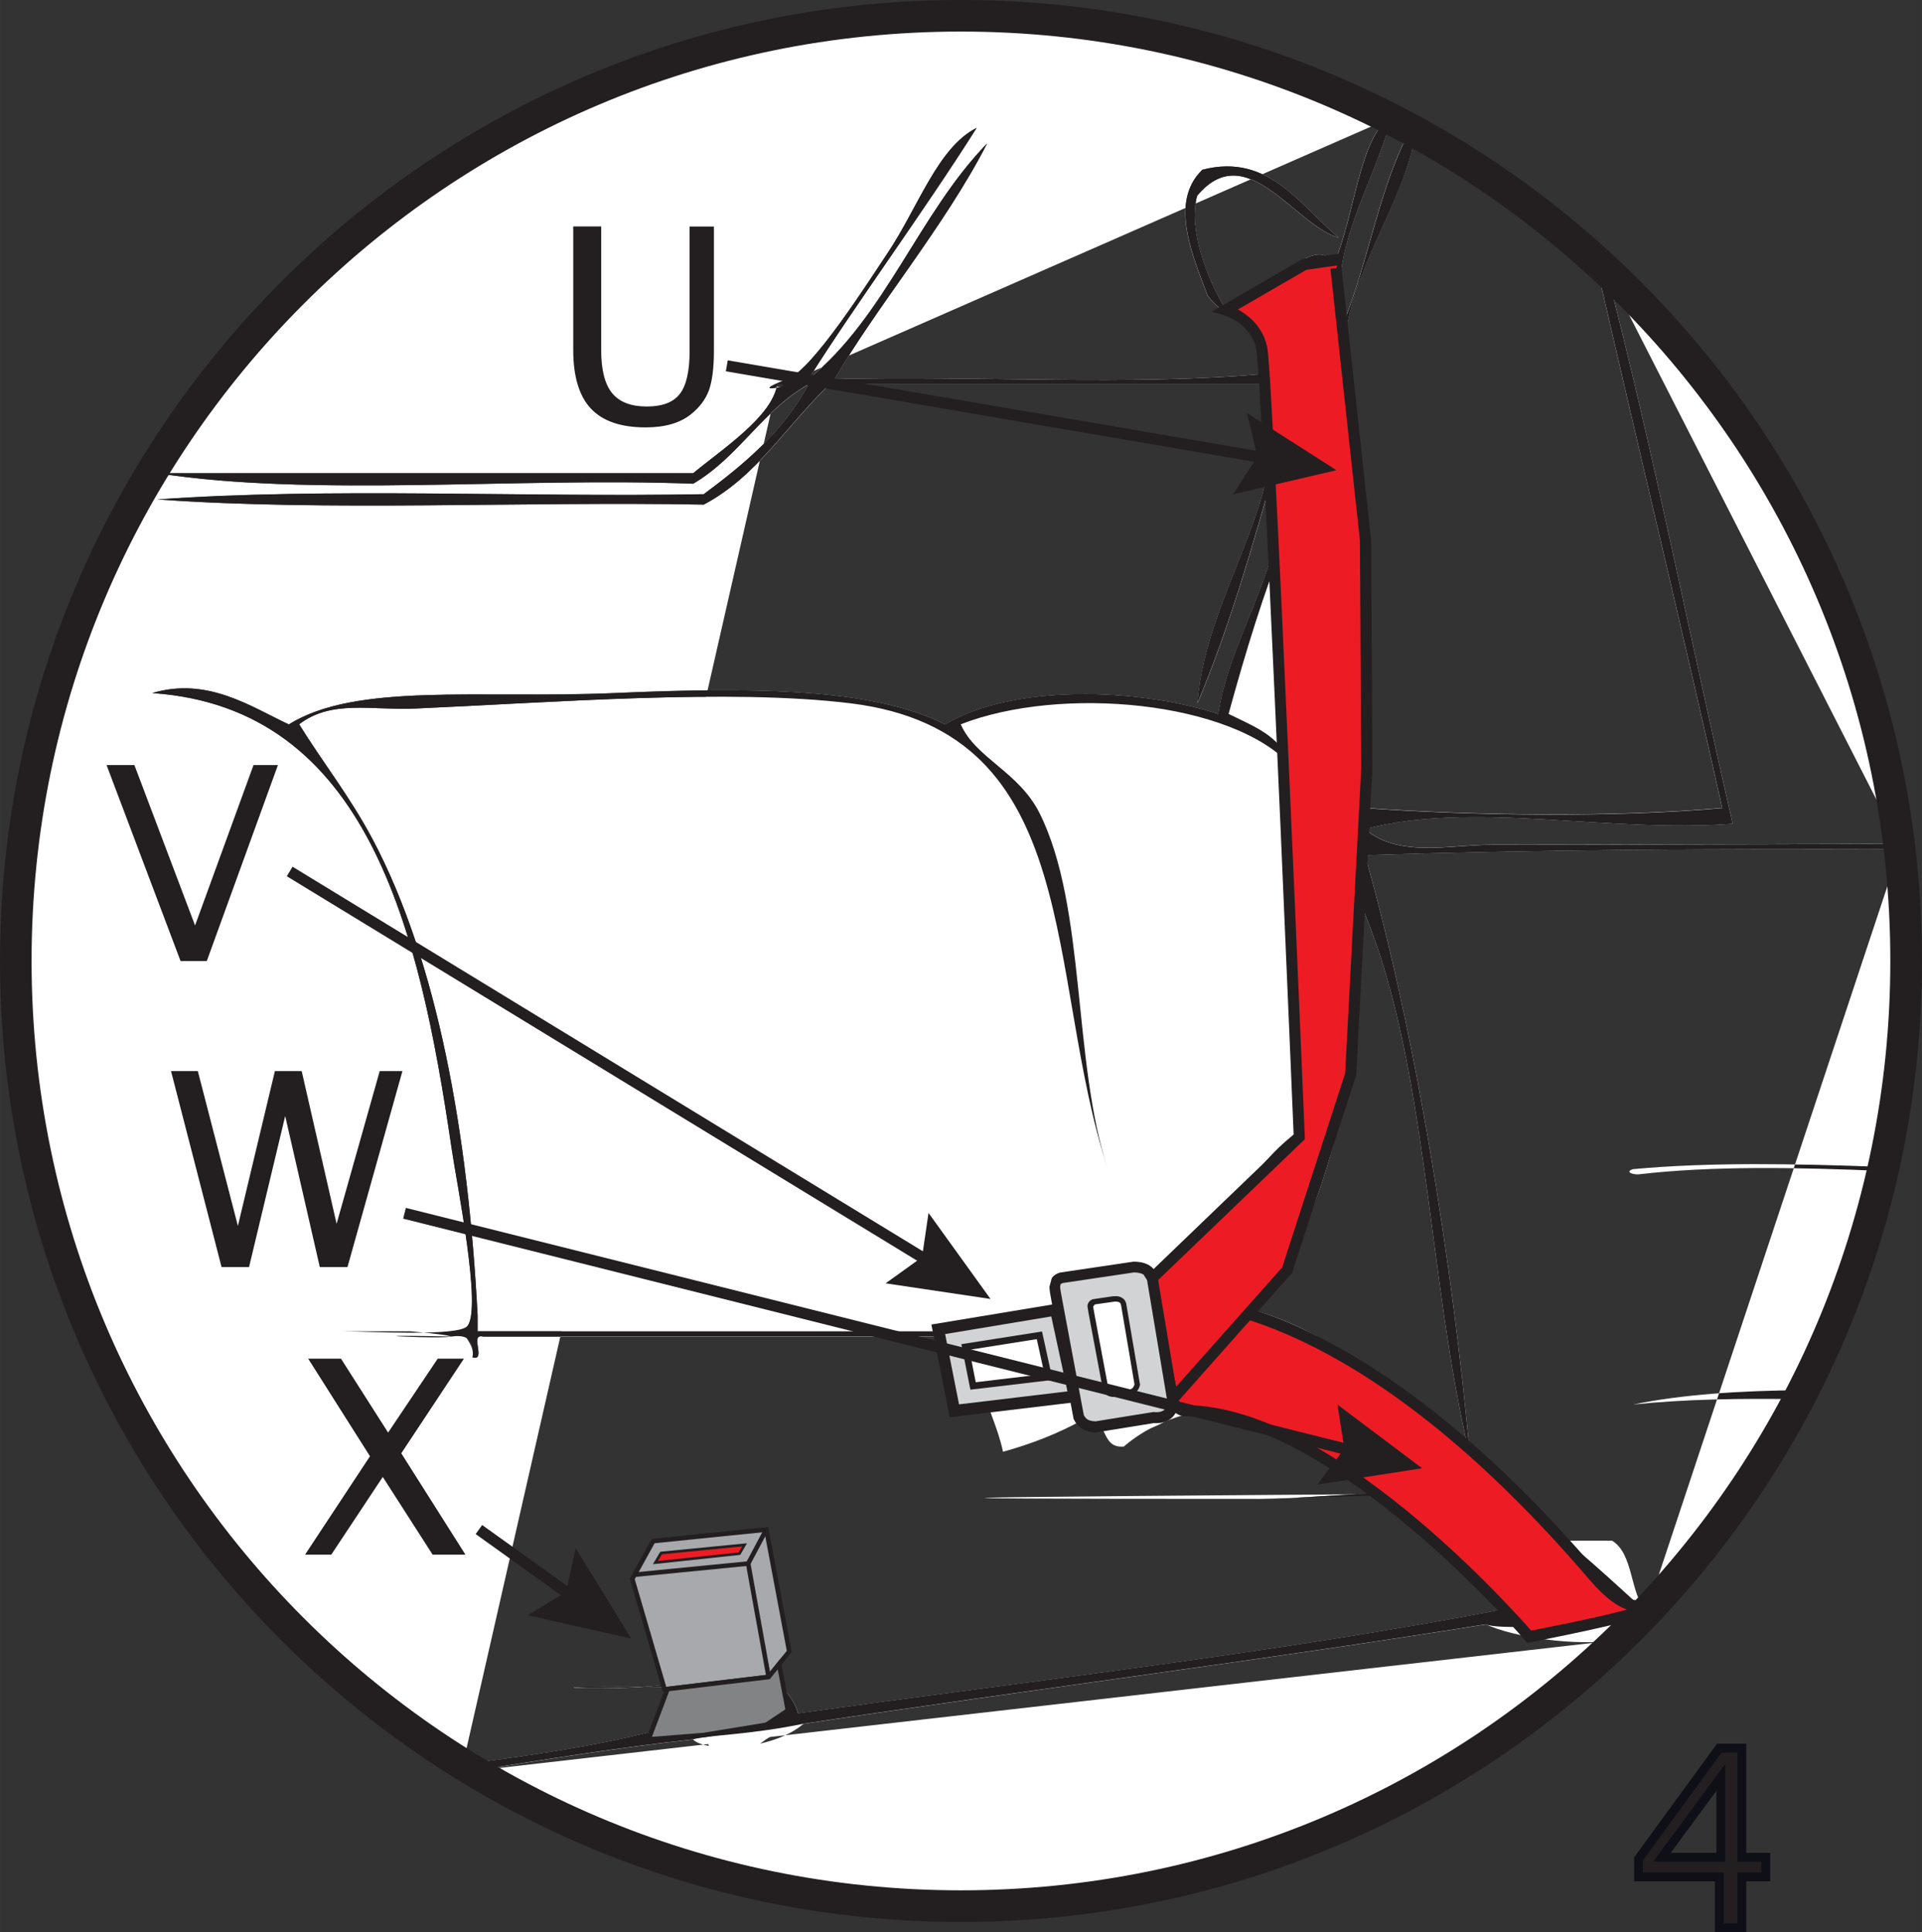 <?xml version="1.0" encoding="UTF-8"?>
<!DOCTYPE svg PUBLIC "-//W3C//DTD SVG 1.1//EN" "http://www.w3.org/Graphics/SVG/1.1/DTD/svg11.dtd">
<!-- Creator: CorelDRAW 2017 -->
<svg xmlns="http://www.w3.org/2000/svg" xml:space="preserve" width="20.003mm" height="20.109mm" version="1.1" style="shape-rendering:geometricPrecision; text-rendering:geometricPrecision; image-rendering:optimizeQuality; fill-rule:evenodd; clip-rule:evenodd"
viewBox="0 0 201.51 202.58"
 xmlns:xlink="http://www.w3.org/1999/xlink">
 <rect x="0" y="0" width="201.51" height="202.58" fill="#333333" stroke="none"/>
 <defs>
  <style type="text/css">
   <![CDATA[
    .str0 {stroke:#0F0F18;stroke-width:0.93;stroke-miterlimit:4}
    .fil1 {fill:#231F20}
    .fil6 {fill:#A7A9AC}
    .fil2 {fill:#ED1C24}
    .fil0 {fill:white}
    .fil3 {fill:#231F20;fill-rule:nonzero}
    .fil7 {fill:#818385;fill-rule:nonzero}
    .fil4 {fill:#D1D3D4;fill-rule:nonzero}
    .fil5 {fill:white;fill-rule:nonzero}
   ]]>
  </style>
 </defs>
 <g id="Слой_x0020_1">
  <path class="fil0" d="M124.96 145.62c-0.05,-2.57 -1.27,0.64 -2.21,0.55 -0.58,-4.19 -3.93,-7.88 -2.75,-12.07 -4.12,0.64 -8.1,1.41 -8.8,5.48 2.94,0.92 2.38,-1.65 4.4,-1.65 1.97,-0.31 1.67,1.62 1.65,3.29 -2.72,0.72 -2.7,-1.33 -4.96,-1.09 -2.01,0 -0.8,3.22 -3.29,2.74 0.44,2.3 1.5,3.99 2.2,6.03 1.55,-0.09 2.28,-1 3.85,-1.09 1.52,5.21 10.24,0.58 9.92,-2.19z"/>
  <path class="fil1" d="M171.21 147.26c5.37,-0.56 11.25,-0.66 17.36,-0.56 0.17,-0.32 0.34,-0.64 0.5,-0.96 -6.58,0.05 -12.7,0.44 -17.86,1.51z"/>
  <path class="fil0" d="M108.99 139.58c1.74,-5.5 7.11,-4.29 11.56,-6.03 6.71,-2.64 10.09,-11.09 15.42,-14.82 0.3,-13.29 -0.97,-25 -0.56,-38.4 -6.19,-6.82 -24.18,-8.49 -34.69,-4.39 1.55,3.55 6.09,4.96 8.27,9.33 4.92,9.85 3.41,25.96 7.15,37.3 -6.67,-20.32 -2.28,-45.79 -26.97,-48.83 -12.72,-1.57 -31.35,-0.08 -45.7,0.55 -4.47,0.2 -8.74,-0.96 -12.11,1.65 2.5,4.05 5.26,7.47 7.71,12.07 6.82,12.87 10.02,30.93 11,49.92 0,0.56 0,1.1 0,1.65 19.64,0 39.28,0 58.91,0z"/>
  <path class="fil1" d="M197.48 122.35c-9.19,-0.35 -18.2,-0.52 -26.28,0.23 -0.85,0.29 -0.04,0.57 0.56,0.55 7.68,-0.9 16.52,-0.75 25.63,-0.36l0.09 -0.42z"/>
  <path class="fil0" d="M134.87 79.24c1.17,-6.66 -0.71,-15.02 0,-23.05 -2.36,5.87 -4.29,12.19 -6.06,18.66 2.33,1.16 4.87,2.1 6.06,4.39z"/>
  <g>
   <path class="fil0" d="M199.85 100.75c0,7.42 -0.82,14.64 -2.37,21.6 -9.19,-0.35 -18.2,-0.52 -26.28,0.23 -0.85,0.29 -0.04,0.57 0.56,0.55 7.68,-0.9 16.52,-0.75 25.63,-0.36 -1.83,8.08 -4.65,15.79 -8.32,22.98 -6.58,0.05 -12.7,0.44 -17.86,1.51 5.37,-0.56 11.25,-0.66 17.36,-0.56 -4.28,8.16 -9.66,15.65 -15.95,22.28 -0.96,1.01 -1.94,1.99 -2.93,2.96 -17.84,17.28 -42.14,27.91 -68.94,27.91 -18.7,0 -36.19,-5.18 -51.12,-14.19 -0.38,-0.23 -0.75,-0.46 -1.12,-0.69 -28.13,-17.48 -46.86,-48.66 -46.86,-84.22 0,-50.51 37.8,-92.2 86.66,-98.31l24.87 0c11.57,1.45 22.53,4.89 32.5,9.98l0.14 0.07c0.69,0.35 1.37,0.71 2.05,1.08l0.56 0.31c6.8,3.74 13.11,8.25 18.82,13.42 0.39,0.35 0.78,0.72 1.16,1.08 16.52,15.45 27.75,36.49 30.67,60.1l0.06 0.57c0.45,3.84 0.69,7.75 0.69,11.71l0 0zm-116.88 -60.84c6.24,0 -5.33,1.64 -0.41,-0.17 2.67,-0.98 8.66,-10.49 10.47,-13.17 3.23,-4.82 5.28,-11.12 9.36,-13.16 -5.53,8.76 -12.82,18.67 -17.63,26.33 8.02,-6.45 11.58,-17.37 18.73,-24.7 -4.47,8.73 -11.86,17.46 -15.98,24.7 14.88,-0.37 31.2,0.73 45.15,-0.55 0.26,-5.01 -4.11,-5.42 -6.06,-8.22 -1.57,-4.15 -4.05,-9.77 -0.55,-13.17 7.09,-1.85 10.45,4.03 14.33,7.13 -4.61,-1.25 -9.69,-10.65 -14.88,-4.39 -0.96,3.64 1.14,8.67 2.77,11.53 4.58,-0.65 9.43,-8 11.56,-4.39 2.09,-4.56 2.71,-13.37 5.86,-15.26l-62.71 27.5zm62.86 -27.43c-1.75,6.68 -6.89,14.36 -4.92,21.22 2.6,-6.44 3.76,-14.31 6.97,-20.13l-2.05 -1.08zm2.61 1.39c-1.25,7.61 -6.86,14.17 -7.52,22.57 -0.49,6.63 1.87,14.73 2.2,22.49 0.38,8.45 -0.26,16.75 0,25.78 11.33,0.8 26.17,1 37.44,0 -4.3,-19.26 -8.92,-38.22 -13.3,-57.43l-18.82 -13.42zm19.99 14.5c4.9,18.84 8.79,38.7 13.24,57.99 -12.94,1 -27.29,-2.43 -38.55,0.56 3.5,3.03 8.93,1.64 13.22,1.64 13.82,0 28.33,-0.07 42.76,-0.09l-30.67 -60.1zm30.73 60.67c-18.94,-0.06 -37.77,0.01 -56.04,0.62 5.37,18.97 9.11,42.49 11.02,63.09 -4.55,-18.7 -4.4,-42.06 -11.56,-58.15 0.03,17.93 -3.1,32.75 -11.01,42.79 8.19,2.45 13.93,7.33 17.61,14.26 6.57,1.33 9.82,5.93 13.78,9.88 2,0 4.03,0 6.05,0 2.3,1.39 1.84,5.54 3.62,7.45l26.54 -79.94zm-29.47 82.9c-4.67,0.72 -11.03,-0.32 -13.9,-1.63 -23.53,3.78 -47.82,6.85 -71.56,10.43 -3.26,2.8 -10.19,3.01 -11.57,1.64 -7.62,0.81 -15.34,2.08 -23.02,3.29l120.05 -13.73zm-121.17 13.04c8.8,-1.12 17.34,-2.44 24.69,-4.79 0.01,-1.3 -0.95,-1.62 -0.54,-3.29 -27.35,-0.37 -1.76,1.01 0,-1.1 2.32,-2.77 9.73,-0.75 11.01,3.84 24.96,-3.47 50.5,-6.38 74.32,-10.98 -1.53,-4.62 -2.31,-10.17 -6.04,-11.51 -3.85,-1.38 -13.64,0 -19.82,0 -47.06,0 -33.95,-0.18 19.82,-0.55 -6.1,-8.92 -25.1,-12.76 -34.13,-4.94 -2.66,0.26 -1.41,-3.35 -4.41,-2.74 -2.49,1.37 -5.25,2.46 -8.26,3.29 -0.54,-2.57 -1.66,-4.56 -2.21,-7.13 1.6,-2.45 6.77,-1.31 7.17,-4.94 -19.82,0 -39.65,0 -59.46,0 -1.5,-0.39 0.39,2.58 -1.11,2.19 0.26,-1.72 -1.48,-2.17 -0.54,-3.29 1.54,-1.86 -1.11,-14.87 -1.66,-18.65 -3.37,-22.99 -8.79,-46.17 -31.38,-47.72 5.79,-1.73 10.38,1.45 14.32,3.29 7.01,-4.42 20.09,-2.68 34.14,-3.29 14.37,-0.63 27.07,-0.56 34.68,3.29 7,-4.24 20.23,-3.85 28.63,-1.1 1.28,-8.84 8.46,-17.48 6.06,-26.34 -2.45,8.71 -4.94,17.39 -8.26,25.24 0.93,-12.02 10.5,-22.48 7.16,-33.46 -15.24,0 -30.46,0 -45.69,0 -4.45,4.17 -7.59,9.63 -13.22,12.61 -18.91,-0.36 -39.28,0.74 -57.27,-0.54 17.99,-1.28 38.35,-0.2 57.27,-0.55 4.31,-3.2 8.38,-6.62 11,-11.52 -4.82,2.69 -7.36,7.65 -12.11,10.42 -18.52,-0.71 -39.77,1.44 -56.16,-1.1 18.73,0 37.43,0 56.16,0 3.11,-2.57 8.32,-5.97 8.81,-9.32l-32.96 144.68z"/>
  </g>
  <path class="fil0" d="M74.85 186.22c1.93,-0.11 4.62,-4.18 7.71,-4.94 0.14,-2.9 -1.19,-7.2 -0.54,-8.78 -0.52,-0.72 -9.29,4.16 -8.26,-1.65 -1.02,-1.33 -0.38,3.62 -0.56,4.94 3.48,0.71 4.39,-1.12 7.16,-1.1 0.81,0.47 1.17,1.39 1.11,2.75 -0.11,0.44 -0.55,0.54 -0.55,1.09 -3.64,0.69 -3.12,-2.75 -7.15,-1.64 -0.41,3.52 1.12,7.99 1.08,9.33z"/>
  <path class="fil1" d="M128.81 74.85c1.77,-6.46 3.7,-12.78 6.06,-18.66 -0.71,8.03 1.17,16.39 0,23.05 -1.19,-2.3 -3.73,-3.23 -6.06,-4.39zm43.8 94.14c-0.34,0.36 -0.68,0.71 -1.03,1.06 -8.2,0.4 -14.56,0.82 -15.8,0.25 -23.53,3.78 -47.82,6.85 -71.56,10.43 -5.75,1.18 -10.01,1.17 -11.57,1.64 -7.62,0.81 -15.34,2.08 -23.02,3.29 -0.38,-0.23 -0.75,-0.46 -1.12,-0.69 8.8,-1.12 17.34,-2.44 24.69,-4.79 0.01,-1.3 -0.95,-1.62 -0.54,-3.29 -27.35,-0.37 -1.76,1.01 0,-1.1 2.32,-2.77 9.73,-0.75 11.01,3.84 24.96,-3.47 50.5,-6.38 74.32,-10.98 -1.53,-4.62 -2.31,-10.17 -6.04,-11.51 -3.85,-1.38 -13.64,0 -19.82,0l19.82 -0.55c-6.1,-8.92 -42.25,-12.83 -41.84,-16.46 -19.82,0 -39.65,0 -59.46,0 -1.5,-0.39 0.39,2.58 -1.11,2.19 0.26,-1.72 -0.47,-2.45 -2.2,-2.19 -16.7,-0.35 9.36,0.71 -4.29,-0.55 12.82,0 -20.87,0 -7.27,0 2.72,0 12.28,0.58 13.22,-0.55 1.54,-1.86 -1.11,-14.87 -1.66,-18.65 -3.37,-22.99 -8.79,-46.17 -31.38,-47.72 5.79,-1.73 10.38,1.45 14.32,3.29 7.01,-4.42 20.09,-2.68 34.14,-3.29 14.37,-0.63 27.07,-0.56 34.68,3.29 7,-4.24 20.23,-3.85 28.63,-1.1 1.28,-8.84 8.46,-17.48 6.06,-26.34 -2.45,8.71 -4.94,17.39 -8.26,25.24 0.93,-12.02 10.5,-22.48 7.16,-33.46 -15.24,0 -30.46,0 -45.69,0 -4.45,4.17 -7.59,9.63 -13.22,12.61 -18.91,-0.36 -39.28,0.74 -57.27,-0.54 17.99,-1.28 38.35,-0.2 57.27,-0.55 4.31,-3.2 8.38,-6.62 11,-11.52 -4.82,2.69 -7.36,7.65 -12.11,10.42 -18.52,-0.71 -39.77,1.44 -56.16,-1.1 18.73,0 37.43,0 56.16,0 3.11,-2.57 8.32,-5.97 8.81,-9.32 2.67,0 -3.82,1.26 1.09,-0.55 2.67,-0.98 8.66,-10.49 10.47,-13.17 3.23,-4.82 5.28,-11.12 9.36,-13.16 -5.53,8.76 -12.82,18.67 -17.63,26.33 8.02,-6.45 11.58,-17.37 18.73,-24.7 -4.47,8.73 -11.86,17.46 -15.98,24.7 14.88,-0.37 31.2,0.73 45.15,-0.55 0.26,-5.01 -4.11,-5.42 -6.06,-8.22 -1.57,-4.15 -4.05,-9.77 -0.55,-13.17 7.09,-1.85 10.45,4.03 14.33,7.13 -4.61,-1.25 -9.69,-10.65 -14.88,-4.39 -0.96,3.64 1.14,8.67 2.77,11.53 4.58,-0.65 9.43,-8 11.56,-4.39 2.09,-4.56 2.71,-13.37 5.86,-15.26l0.14 0.07c-1.75,6.68 -6.89,14.36 -4.92,21.22 2.6,-6.44 3.76,-14.31 6.97,-20.13l0.56 0.31c-1.25,7.61 -6.86,14.17 -7.52,22.57 -0.49,6.63 1.87,14.73 2.2,22.49 0.38,8.45 -0.26,16.75 0,25.78 11.33,0.8 26.17,1 37.44,0 -4.3,-19.26 -8.92,-38.22 -13.3,-57.43 0.39,0.36 0.78,0.72 1.16,1.08 4.9,18.84 8.79,38.7 13.24,57.99 -12.94,1 -27.29,-2.43 -38.55,0.56 3.5,3.03 8.93,1.64 13.22,1.64 13.82,0 28.33,-0.07 42.76,-0.09l0.06 0.57c-18.94,-0.06 -37.77,0.01 -56.04,0.62 5.37,18.97 9.11,42.49 11.02,63.09 -4.55,-18.7 -4.4,-42.06 -11.56,-58.15 0.03,17.93 -3.1,32.75 -11.01,42.79 8.19,2.45 13.93,7.33 17.61,14.26 6.35,1.29 20.65,14.84 23.43,17.34zm-122.53 -29.41c0,-0.55 0,-1.09 0,-1.65 -0.99,-18.99 -4.19,-37.04 -11,-49.92 -2.45,-4.6 -5.21,-8.03 -7.71,-12.07 3.37,-2.61 7.63,-1.45 12.11,-1.65 14.35,-0.63 32.99,-2.11 45.7,-0.55 24.69,3.03 20.3,28.5 26.97,48.83 -3.74,-11.35 -2.24,-27.45 -7.15,-37.3 -2.18,-4.37 -6.72,-5.78 -8.27,-9.33 10.51,-4.11 28.5,-2.44 34.69,4.39 -0.41,13.41 0.86,25.12 0.56,38.4 -5.33,3.73 -8.71,12.18 -15.42,14.82 -4.45,1.74 -9.82,0.53 -11.56,6.03 -19.64,0 -39.28,0 -58.91,0zm23.68 37.31c4.04,-1.11 3.52,2.33 7.15,1.64 0,-0.55 0.44,-0.65 0.55,-1.09 0.07,-1.36 -0.29,-2.28 -1.11,-2.75 -2.77,-0.01 -7.01,5.72 -6.6,2.2z"/>
  <path class="fil1 str0" d="M180.26 202.11l0 -5.33 -8.47 0 0 -1.89 8.47 -11.61 2.36 0 0 11.45 2.52 0 0 2.05 -2.52 0 0 5.33 -2.36 0zm-6.02 -7.38l6.18 0 0 -8.38 -6.18 8.38z"/>
  <path class="fil1" d="M60.11 23.74l2.92 0 0 12.96c0,2.07 0.38,3.57 1.14,4.51 0.77,0.94 1.97,1.41 3.64,1.41 1.64,0 2.79,-0.44 3.47,-1.33 0.68,-0.88 1.02,-2.38 1.02,-4.48l0 -13.06 2.55 0 0 13.02c0,1.8 -0.18,3.18 -0.52,4.14 -0.35,0.96 -0.99,1.81 -1.91,2.54 -1.14,0.91 -2.72,1.36 -4.73,1.36 -2.6,0 -4.51,-0.66 -5.74,-1.97 -1.23,-1.31 -1.85,-3.36 -1.85,-6.15l0 -12.94z"/>
  <polygon class="fil1" points="18.93,100.76 11.17,80.21 14.09,80.21 20.45,97.03 26.58,80.21 29.14,80.21 21.68,100.76 "/>
  <polygon class="fil1" points="23.23,132.85 17.93,112.3 20.74,112.3 24.94,128.53 28.82,112.3 31.63,112.3 35.29,128.31 39.81,112.3 42.19,112.3 36.43,132.85 33.53,132.85 29.9,117.01 26.11,132.85 "/>
  <polygon class="fil1" points="31.98,163 38.79,152.68 32.31,142.45 35.75,142.45 40.69,150.2 45.89,142.45 48.64,142.45 42.07,152.37 48.8,163 45.36,163 40.13,154.85 34.73,163 "/>
  <path class="fil2" d="M120.75 136.39c0,0 18.77,-3.39 46.28,28.79 3.45,4.05 4.8,2.89 5.32,3.45 0.5,0.58 -12.04,2.98 -12.04,2.98 0,0 -20.24,-23.69 -36.07,-23.69 -2.73,0 -3.49,-11.53 -3.49,-11.53z"/>
  <path class="fil3" d="M120.75 136.39l0.11 0.58 0.37 -0.05c0.26,-0.02 0.66,-0.05 1.18,-0.05 4.97,0.01 21.53,2.21 44.18,28.69 1.76,2.07 3.05,2.88 4.02,3.21 0.48,0.16 0.87,0.2 1.11,0.24l0.22 0.04 0 0 0.06 -0.09 -0.08 0.07 0.02 0.02 0.06 -0.09 -0.08 0.07 0.01 0.01 -0.01 -0.01 0.4 -0.35 -0.53 0 0.13 0.35 0.4 -0.35 -0.53 0 0.48 0 -0.35 -0.35 -0.13 0.35 0.48 0 -0.35 -0.35 0.17 0.17 -0.14 -0.2 -0.03 0.02 0.17 0.17 -0.14 -0.2c0,0.01 -0.27,0.14 -0.64,0.25 -1.33,0.43 -4.13,1.06 -6.56,1.57 -2.44,0.51 -4.53,0.91 -4.54,0.91l0.11 0.58 0.44 -0.38c-0.02,-0.02 -5.09,-5.96 -12.17,-11.92 -7.09,-5.95 -16.14,-11.96 -24.35,-11.98l-0.5 -0.3c-0.8,-0.85 -1.51,-3.61 -1.87,-6.04 -0.39,-2.45 -0.53,-4.63 -0.53,-4.64l-0.58 0.04 0.11 0.58 -0.11 -0.58 -0.58 0.04c0,0.01 0.19,2.91 0.73,5.83 0.27,1.46 0.62,2.93 1.11,4.08 0.24,0.58 0.52,1.07 0.87,1.47 0.34,0.39 0.81,0.69 1.37,0.69 7.63,-0.03 16.61,5.81 23.6,11.71 3.5,2.94 6.51,5.89 8.65,8.1 2.13,2.21 3.38,3.67 3.38,3.68l0.22 0.26 0.33 -0.06c0,0 3.02,-0.58 6.04,-1.24 1.51,-0.33 3.02,-0.68 4.17,-0.99 0.58,-0.16 1.06,-0.3 1.42,-0.43l0.47 -0.22 0.22 -0.16 0.2 -0.48 -0.16 -0.42 -0.01 -0.01 0 0.01c-0.31,-0.33 -0.67,-0.37 -0.92,-0.4 -0.39,-0.05 -0.8,-0.09 -1.49,-0.46 -0.69,-0.37 -1.64,-1.11 -2.9,-2.59 -22.79,-26.67 -39.74,-29.1 -45.07,-29.1 -1.12,0 -1.73,0.11 -1.76,0.11l-0.51 0.09 0.04 0.52 0.58 -0.04z"/>
  <path class="fil2" d="M140.48 27.18l-3.69 0.52 -8.26 4.79c0,0 3.14,0.92 3.77,4.03 0.63,3.11 3.93,82.66 3.93,82.66 0,0 -14.86,14.26 -15.42,14.81 -0.54,0.54 2.21,12.61 2.21,12.61l11.95 -13.44 6.66 -20.54 1.69 -32.1 -0.14 -23.88 -3.09 -28.53 0.38 -0.93z"/>
  <path class="fil3" d="M140.39 26.6l-3.69 0.52 -0.11 0.02 -9.54 5.53 1.31 0.38 0.1 0.04c0.55,0.19 2.8,1.16 3.26,3.55 0.06,0.28 0.19,1.91 0.34,4.36 0.53,8.64 1.42,28.2 2.19,45.59 0.38,8.7 0.73,16.85 0.98,22.83 0.25,5.98 0.41,9.78 0.41,9.78l0.58 -0.02 -0.4 -0.42c0,0 -14.85,14.26 -15.42,14.82l-0.01 0.01 -0.22 0.45 -0.03 0.36c0.01,1.24 0.58,4.25 1.16,7.05 0.57,2.78 1.14,5.29 1.14,5.29l0.25 1.11 12.78 -14.39 6.72 -20.73 1.7 -32.19 -0.14 -23.93 -3.1 -28.56 -1.16 0.13 3.09 28.5 0.14 23.84 -1.69 32.01 -6.6 20.35 -11.87 13.36 0.44 0.39 0.57 -0.13c0,-0.01 -0.57,-2.5 -1.14,-5.27 -0.57,-2.75 -1.14,-5.85 -1.13,-6.81l0.01 -0.17 -0.34 -0.06 0.23 0.23 0.11 -0.17 -0.34 -0.06 0.23 0.23 -0.41 -0.41 0.4 0.42c0.28,-0.27 4.14,-3.98 7.93,-7.61 3.79,-3.64 7.49,-7.19 7.5,-7.2l0.19 -0.18 -0.01 -0.26c0,0 -0.83,-19.89 -1.73,-40.17 -0.45,-10.14 -0.92,-20.38 -1.32,-28.27 -0.2,-3.95 -0.38,-7.31 -0.53,-9.79 -0.15,-2.49 -0.26,-4.03 -0.36,-4.52 -0.35,-1.74 -1.41,-2.87 -2.36,-3.54 -0.95,-0.67 -1.79,-0.92 -1.83,-0.93l-0.16 0.56 0.29 0.5 8.16 -4.73 3.57 -0.51 -0.16 -1.16z"/>
  <polygon class="fil4" points="112.65,146.41 110.7,137.33 98.37,139.37 100.06,147.92 "/>
  <polygon class="fil3" points="112.65,146.41 113.25,146.28 111.17,136.63 97.65,138.87 99.57,148.59 113.39,146.94 113.25,146.28 112.65,146.41 112.58,145.8 100.55,147.24 99.09,139.87 110.22,138.02 112.06,146.54 112.65,146.41 112.58,145.8 "/>
  <polygon class="fil5" points="109.93,144.37 108.97,140 101.21,141.22 102.02,145.31 "/>
  <polygon class="fil3" points="109.93,144.37 110.28,144.3 109.25,139.6 100.79,140.93 101.74,145.7 110.36,144.68 110.28,144.3 109.93,144.37 109.89,144.02 102.3,144.92 101.63,141.52 108.7,140.4 109.59,144.45 109.93,144.37 109.89,144.02 "/>
  <path class="fil4" d="M123.02 147.21l-2.19 -13.1c-0.15,-0.83 -0.81,-1.26 -1.96,-1.26l-7.6 1.13c-0.94,0.29 -0.68,1.1 -0.48,2.27l2.31 12.34c0.3,0.6 0.81,1.02 1.79,1.02l6.07 -0.98c0.98,0.07 1.75,-0.23 2.05,-1.41z"/>
  <path class="fil3" d="M123.02 147.21l0.56 -0.09 -2.19 -13.11 0 -0c-0.09,-0.54 -0.4,-1.03 -0.86,-1.32 -0.46,-0.29 -1.02,-0.41 -1.66,-0.41l-0.04 0 -7.68 1.14 -0.04 0.01c-0.34,0.1 -0.65,0.29 -0.84,0.58l-0.24 0.89c0,0.47 0.12,0.93 0.2,1.44l2.33 12.43 0.04 0.07c0.34,0.75 1.16,1.36 2.3,1.33l0.01 0 -0.01 -0.55 -0.16 0.53 0.17 0.02 -0.01 -0.55 -0.16 0.53 0.12 0.04 6.2 -1 -0.09 -0.56 -0.04 0.57 0.3 0.01c0.5,0 1.02,-0.1 1.45,-0.42 0.43,-0.31 0.74,-0.81 0.89,-1.43l0.03 -0.12 -0.02 -0.12 -0.56 0.09 -0.55 -0.14c-0.12,0.44 -0.28,0.66 -0.46,0.79 -0.18,0.13 -0.42,0.2 -0.78,0.2l-0.22 -0.01 -0.07 -0.01 -6.14 0.99 0.09 0.56 0.16 -0.55 -0.15 -0.02 -0.03 -0 0.01 0.49 0 -0.49 -0.01 0 0.01 0.49 0 -0.49c-0.82,-0.03 -1.02,-0.25 -1.28,-0.7l-0.51 0.25 0.56 -0.1 -2.31 -12.34c-0.1,-0.53 -0.19,-0.98 -0.19,-1.24l0.05 -0.26 0.23 -0.12 -0.17 -0.54 0.09 0.56 7.6 -1.13 -0.09 -0.56 0 0.57c0.5,0 0.85,0.1 1.04,0.23l0.36 0.57 0.56 -0.1 -0.56 0.09 2.19 13.11 0.56 -0.1 -0.55 -0.14 0.55 0.14z"/>
  <path class="fil5" d="M119.24 145.19l-1.44 -8.43c-0.1,-0.43 -0.47,-0.63 -1.1,-0.55l-2.03 0.3c-0.52,0.19 -0.37,0.61 -0.25,1.2l1.51 8.05c0.17,0.29 0.45,0.48 0.99,0.43l1.18 -0.14c0.55,-0.01 0.97,-0.22 1.13,-0.85z"/>
  <path class="fil3" d="M119.24 145.19l0.28 -0.05 -1.44 -8.44 0 -0.01c-0.1,-0.51 -0.59,-0.82 -1.14,-0.79l-0.28 0.01 -2.03 0.3 -0.03 0 -0.03 0.01c-0.37,0.11 -0.58,0.48 -0.55,0.77l0.12 0.75 1.52 8.1 0.02 0.04c0.18,0.34 0.57,0.59 1.09,0.58l0.17 -0.01 0.01 0 1.19 -0.15 -0.04 -0.28 0.01 0.29c0.61,0.01 1.23,-0.32 1.4,-1.07l0.02 -0.06 -0.01 -0.06 -0.28 0.05 -0.28 -0.07c-0.15,0.51 -0.37,0.6 -0.86,0.63l-0.01 0 -1.19 0.15 0.04 0.29 -0.02 -0.29 -0.13 0.01c-0.37,-0.01 -0.47,-0.11 -0.59,-0.3l-0.25 0.15 0.28 -0.05 -1.51 -8.05 -0.11 -0.65 0.18 -0.23 -0.1 -0.27 0.04 0.28 2.03 -0.29 -0.04 -0.29 0.03 0.29 0.21 -0.02c0.42,0.03 0.5,0.11 0.57,0.35l0.28 -0.06 -0.28 0.05 1.43 8.43 0.29 -0.05 -0.28 -0.07 0.28 0.07z"/>
  <polygon class="fil3" points="74.2,160.99 74.18,160.75 72.02,160.98 71.55,161.03 73.45,163.16 73.74,163.49 74.43,161.06 74.53,160.71 74.18,160.75 74.2,160.99 73.97,160.93 73.52,162.51 72.54,161.41 74.22,161.23 74.2,160.99 73.97,160.93 "/>
  <polygon class="fil3" points="73.8,162.38 73.78,162.15 73.12,162.21 72.65,162.26 73.45,163.16 73.75,163.49 74.04,162.45 74.13,162.11 73.78,162.15 73.8,162.38 73.57,162.32 73.52,162.51 73.32,162.29 73.14,162.45 73.17,162.69 73.83,162.63 73.8,162.38 73.57,162.32 "/>
  <polygon class="fil6" points="69.68,177.12 80.59,175.82 82.75,173.15 80.34,160.36 68.48,161.57 66.29,165.54 "/>
  <polygon class="fil3" points="69.68,177.12 69.71,177.36 80.71,176.05 83.01,173.21 80.54,160.1 68.33,161.35 66.03,165.51 69.5,177.39 69.71,177.36 69.68,177.12 69.91,177.06 66.55,165.57 68.63,161.8 80.15,160.63 82.49,173.08 80.46,175.59 69.65,176.88 69.68,177.12 69.91,177.06 "/>
  <polygon class="fil3" points="80.13,160.25 78.23,163.82 78.65,164.05 80.55,160.48 "/>
  <polygon class="fil3" points="80.82,175.78 78.64,163.67 66.61,164.85 66.65,165.33 78.24,164.19 80.35,175.86 80.82,175.78 "/>
  <polygon class="fil2" points="78.06,161.97 69.32,162.83 68.71,163.83 77.52,162.9 "/>
  <polygon class="fil3" points="78.06,161.97 78.05,161.83 69.23,162.69 68.59,163.76 68.45,164 77.61,163.02 78.18,162.04 78.31,161.81 78.05,161.83 78.06,161.97 77.94,161.9 77.44,162.77 68.98,163.66 69.4,162.96 78.07,162.11 78.06,161.97 77.94,161.9 "/>
  <polygon class="fil7" points="80.59,175.82 69.99,177.09 67.99,182.37 73.8,181.91 80.34,180.84 82.6,179.33 81.68,174.47 "/>
  <polygon class="fil3" points="80.59,175.82 80.56,175.58 69.81,176.87 67.62,182.64 73.83,182.15 80.43,181.07 82.74,179.53 82.87,179.44 81.82,173.92 80.4,175.67 80.59,175.82 80.56,175.58 80.59,175.82 80.77,175.97 81.54,175.03 82.34,179.22 80.25,180.61 73.77,181.67 68.35,182.1 70.16,177.31 80.71,176.05 80.77,175.97 "/>
  <polygon class="fil3" points="49.87,160.84 60.17,168.22 60.85,167.27 50.55,159.89 "/>
  <polygon class="fil3" points="55.33,169.35 59.34,166.91 60.36,162.32 66.18,171.8 "/>
  <path class="fil3" d="M199.85 100.75l-1.66 0c0,26.91 -10.9,51.27 -28.54,68.9 -17.64,17.64 -41.99,28.54 -68.91,28.54 -26.91,0 -51.26,-10.9 -68.89,-28.54 -17.64,-17.64 -28.54,-41.99 -28.54,-68.9 0,-26.91 10.9,-51.26 28.54,-68.9 17.64,-17.64 41.98,-28.54 68.89,-28.54 26.91,0 51.27,10.9 68.91,28.54 17.64,17.64 28.54,41.98 28.54,68.9l3.32 0c-0,-55.65 -45.11,-100.75 -100.76,-100.75 -55.64,0 -100.75,45.11 -100.75,100.75 0,55.65 45.11,100.76 100.75,100.76 55.65,-0 100.76,-45.11 100.76,-100.76l-1.66 0z"/>
  <polygon class="fil3" points="76.1,38.93 133.15,48.7 133.35,47.54 76.3,37.78 "/>
  <polygon class="fil3" points="129.29,51.83 131.83,47.88 130.74,43.31 140.12,49.3 "/>
  <polygon class="fil3" points="30.07,91.87 97.6,133.06 98.2,132.07 30.67,90.87 "/>
  <polygon class="fil3" points="92.85,134.55 96.67,131.81 97.35,127.17 103.85,136.19 "/>
  <polygon class="fil3" points="42.27,127.77 142.21,152.82 142.49,151.68 42.55,126.64 "/>
  <polygon class="fil3" points="138.11,155.65 140.95,151.9 140.22,147.26 149.1,153.94 "/>
 </g>
</svg>
